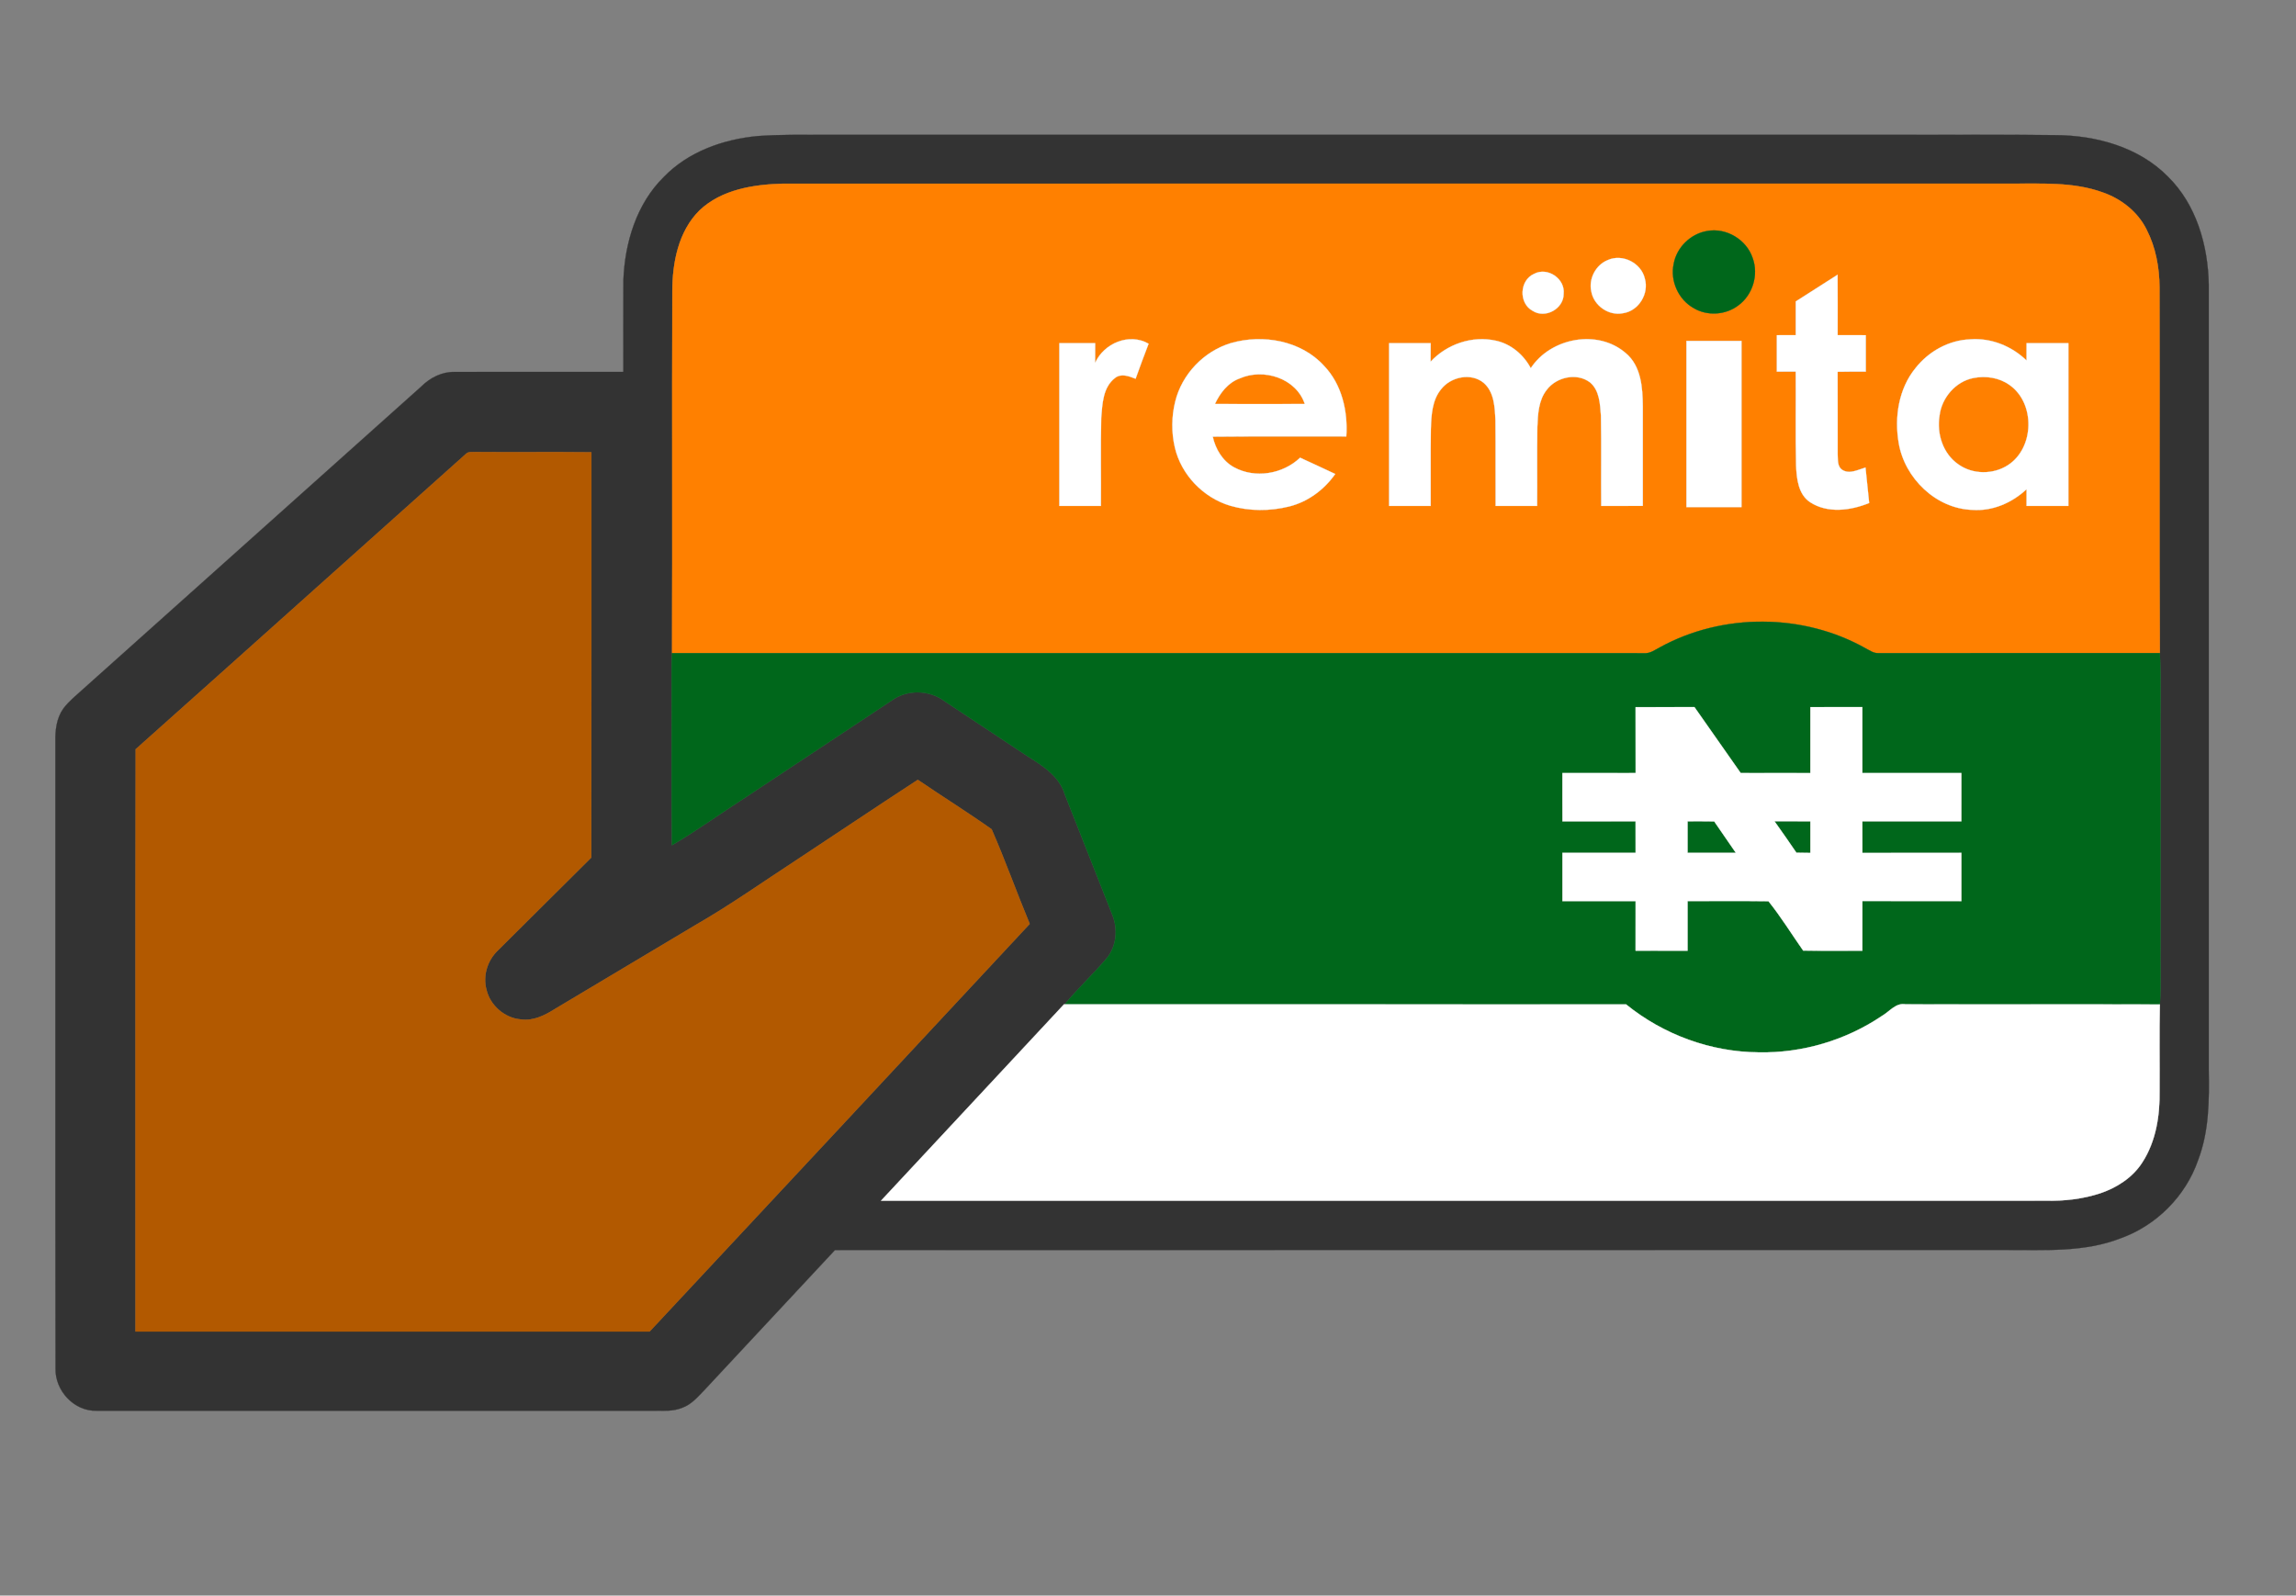 <?xml version="1.0" encoding="UTF-8" ?>
<!DOCTYPE svg PUBLIC "-//W3C//DTD SVG 1.1//EN" "http://www.w3.org/Graphics/SVG/1.1/DTD/svg11.dtd">
<svg width="1000pt" height="695pt" viewBox="0 0 1000 695" version="1.1" xmlns="http://www.w3.org/2000/svg">
<rect x="0" y="0" width="1000" height="695" fill="#808080" stroke="none"/>
<g id="#333333ff">
<path fill="#333333" stroke="#333333" stroke-width="0.094" opacity="1.00" d=" M 289.14 77.06 C 299.77 66.06 314.97 60.69 329.93 59.27 C 339.92 58.54 349.95 58.74 359.97 58.72 C 514.65 58.72 669.32 58.72 824.00 58.72 C 847.64 58.81 871.28 58.53 894.91 58.86 C 912.67 58.89 931.40 63.94 944.17 76.88 C 956.63 89.08 961.69 106.95 962.00 123.99 C 962.01 237.99 962.00 352.00 962.00 466.00 C 962.22 479.19 962.17 492.75 957.39 505.25 C 951.99 521.01 939.14 533.89 923.45 539.44 C 907.70 545.55 890.55 544.43 874.00 544.49 C 703.88 544.51 533.76 544.45 363.64 544.52 C 344.65 564.90 325.64 585.27 306.65 605.65 C 303.84 608.54 301.09 611.80 297.17 613.19 C 293.00 614.95 288.40 614.45 284.00 614.50 C 203.36 614.50 122.71 614.49 42.06 614.50 C 32.24 614.79 23.92 605.72 24.19 596.07 C 24.04 505.05 24.18 414.03 24.12 323.01 C 24.02 318.03 24.63 312.74 27.63 308.59 C 30.05 305.38 33.25 302.87 36.19 300.17 C 85.28 256.24 134.40 212.33 183.47 168.38 C 187.29 164.54 192.47 161.92 197.97 162.01 C 222.48 161.98 246.99 162.03 271.50 161.99 C 271.51 148.66 271.46 135.32 271.52 121.99 C 272.14 105.68 277.25 88.73 289.14 77.06 M 304.66 91.65 C 295.43 100.82 292.84 114.49 292.83 127.03 C 292.66 179.52 292.90 232.01 292.71 284.50 C 292.53 287.00 292.45 289.51 292.48 292.03 C 292.62 317.42 292.32 342.81 292.63 368.20 C 303.55 361.80 313.81 354.33 324.46 347.50 C 345.73 333.41 366.99 319.32 388.24 305.22 C 395.03 300.23 404.72 300.42 411.44 305.46 C 423.47 313.46 435.53 321.43 447.56 329.43 C 454.17 333.58 461.46 338.17 463.80 346.14 C 470.64 363.63 477.66 381.05 484.48 398.55 C 486.93 404.60 486.32 411.96 482.22 417.16 C 476.31 424.17 469.56 430.43 463.71 437.49 L 463.41 437.49 C 436.89 466.04 410.25 494.47 383.73 523.01 C 552.82 523.03 721.91 523.00 891.00 523.02 C 899.05 523.19 907.18 522.27 914.85 519.74 C 922.12 517.26 928.99 512.80 933.14 506.21 C 939.07 497.03 940.75 485.78 940.58 475.03 C 940.67 462.53 940.42 450.03 940.71 437.54 C 941.37 428.72 940.81 419.86 941.00 411.03 C 940.99 381.34 940.99 351.65 941.00 321.97 C 940.80 309.48 941.39 296.95 940.70 284.48 C 940.43 231.31 940.71 178.13 940.56 124.96 C 940.46 116.41 938.88 107.72 934.95 100.07 C 931.15 92.34 924.00 86.70 915.97 83.87 C 902.88 79.07 888.73 80.10 875.06 80.00 C 697.05 80.01 519.04 79.99 341.03 80.01 C 328.24 80.36 314.32 82.50 304.66 91.65 M 202.86 197.79 C 154.91 240.61 107.09 283.59 59.09 326.36 C 58.89 410.90 59.05 495.45 59.00 580.00 C 133.64 580.01 208.28 580.00 282.92 580.00 C 338.15 520.86 393.35 461.68 448.48 402.44 C 442.80 388.77 437.82 374.78 431.90 361.23 C 421.38 353.78 410.40 346.95 399.74 339.68 C 381.98 351.26 364.38 363.09 346.69 374.76 C 332.15 384.23 317.98 394.30 302.92 402.94 C 282.48 415.15 262.02 427.33 241.59 439.56 C 237.25 442.30 232.28 444.79 226.98 444.06 C 219.87 443.54 213.48 438.02 211.87 431.09 C 210.20 425.02 212.32 418.21 216.90 413.94 C 230.40 400.42 244.02 387.02 257.54 373.52 C 257.63 314.68 257.54 255.83 257.58 196.99 C 240.74 196.82 223.89 197.01 207.05 196.89 C 205.63 196.98 203.95 196.60 202.86 197.79 Z" />
</g>
<g id="#ff8000ff">
<path fill="#ff8000" stroke="#ff8000" stroke-width="0.094" opacity="1.00" d=" M 304.66 91.65 C 314.32 82.50 328.24 80.36 341.03 80.01 C 519.04 79.99 697.05 80.01 875.06 80.00 C 888.73 80.10 902.88 79.07 915.97 83.87 C 924.00 86.70 931.15 92.34 934.95 100.07 C 938.88 107.72 940.46 116.41 940.56 124.96 C 940.71 178.13 940.43 231.31 940.70 284.48 C 899.79 284.52 858.89 284.50 817.99 284.50 C 815.96 284.56 814.28 283.30 812.57 282.42 C 785.38 267.08 750.33 266.93 722.98 281.96 C 720.79 283.10 718.66 284.75 716.06 284.52 C 574.95 284.47 433.83 284.52 292.71 284.50 C 292.90 232.01 292.66 179.52 292.83 127.03 C 292.84 114.49 295.43 100.82 304.66 91.65 M 743.47 100.64 C 736.31 101.84 730.23 107.78 728.97 114.94 C 727.35 122.39 731.07 130.56 737.74 134.24 C 743.67 137.75 751.62 137.21 757.09 133.04 C 763.36 128.48 766.02 119.72 763.35 112.43 C 760.70 104.38 751.83 99.05 743.47 100.64 M 700.21 113.30 C 694.99 115.41 691.84 121.45 693.08 126.95 C 694.16 133.16 700.73 137.73 706.94 136.42 C 713.71 135.42 718.28 127.92 716.40 121.40 C 714.86 114.54 706.64 110.37 700.21 113.30 M 668.19 119.27 C 661.77 122.03 661.37 132.11 667.53 135.39 C 672.99 138.97 681.08 134.50 681.03 128.00 C 681.76 121.43 674.05 116.17 668.19 119.27 M 782.12 131.30 C 782.11 136.20 782.13 141.09 782.12 145.99 C 779.36 146.00 776.62 146.00 773.88 146.01 C 773.87 151.29 773.87 156.58 773.88 161.87 C 776.62 161.87 779.36 161.87 782.11 161.88 C 782.22 175.57 781.94 189.26 782.27 202.95 C 782.54 208.57 783.21 215.31 788.34 218.73 C 795.97 223.75 806.05 222.39 814.10 219.10 C 813.56 213.95 813.05 208.79 812.50 203.65 C 809.29 204.57 805.51 206.72 802.34 204.64 C 800.17 203.15 800.51 200.25 800.38 197.98 C 800.35 185.97 800.41 173.95 800.36 161.94 C 804.44 161.84 808.53 161.88 812.63 161.87 C 812.62 156.58 812.62 151.30 812.63 146.01 C 808.54 145.99 804.45 146.00 800.37 145.99 C 800.37 137.21 800.41 128.44 800.35 119.66 C 794.27 123.53 788.19 127.41 782.12 131.30 M 476.97 158.08 C 477.00 155.22 477.01 152.36 476.99 149.50 C 471.79 149.49 466.59 149.50 461.39 149.49 C 461.36 173.12 461.37 196.75 461.39 220.37 C 467.42 220.38 473.45 220.38 479.49 220.37 C 479.60 207.58 479.32 194.79 479.63 182.00 C 480.11 175.96 480.36 168.69 485.62 164.65 C 488.33 162.49 491.77 163.88 494.60 164.98 C 496.46 159.89 498.27 154.78 500.26 149.73 C 491.87 144.85 480.77 149.52 476.97 158.08 M 536.08 149.46 C 524.34 152.99 514.78 162.99 511.86 174.91 C 510.25 181.42 510.17 188.34 511.69 194.88 C 514.46 206.82 524.07 216.77 535.77 220.28 C 544.09 222.71 553.07 222.69 561.46 220.62 C 569.64 218.60 576.74 213.30 581.55 206.46 C 576.47 204.05 571.35 201.73 566.25 199.36 C 558.74 206.55 546.61 208.56 537.42 203.52 C 532.46 200.79 529.41 195.62 528.20 190.21 C 547.59 190.01 566.98 190.19 586.37 190.12 C 587.10 179.16 584.45 167.44 576.65 159.33 C 566.63 148.31 549.99 145.45 536.08 149.46 M 623.08 157.54 C 623.12 154.86 623.13 152.18 623.12 149.50 C 617.08 149.50 611.04 149.50 605.00 149.50 C 605.00 173.13 604.99 196.75 605.01 220.38 C 611.04 220.37 617.08 220.38 623.12 220.37 C 623.18 209.24 623.03 198.11 623.20 186.98 C 623.39 180.99 623.67 174.38 627.67 169.53 C 631.88 164.11 640.70 162.23 646.19 166.76 C 650.80 170.75 651.05 177.36 651.32 183.00 C 651.47 195.46 651.31 207.92 651.40 220.38 C 657.42 220.37 663.45 220.38 669.48 220.38 C 669.58 208.92 669.38 197.46 669.58 186.01 C 669.80 180.44 670.07 174.34 673.69 169.78 C 677.90 164.19 686.83 162.21 692.55 166.59 C 696.69 170.10 696.89 176.06 697.28 181.07 C 697.52 194.17 697.28 207.28 697.40 220.38 C 703.43 220.36 709.47 220.40 715.51 220.36 C 715.50 205.91 715.50 191.45 715.51 177.00 C 715.43 168.88 714.82 159.46 708.11 153.84 C 695.95 143.23 675.37 147.11 666.71 160.38 C 663.58 154.47 658.04 149.78 651.43 148.39 C 641.19 146.12 630.17 149.91 623.08 157.54 M 834.32 160.28 C 826.93 169.28 825.02 181.75 826.97 193.00 C 829.56 208.31 843.21 221.59 859.02 222.09 C 867.78 222.74 876.32 219.05 882.64 213.10 C 882.62 215.52 882.61 217.95 882.64 220.37 C 888.71 220.38 894.78 220.37 900.86 220.38 C 900.89 196.75 900.87 173.13 900.87 149.50 C 894.79 149.50 888.71 149.50 882.64 149.50 C 882.61 152.00 882.61 154.51 882.63 157.01 C 876.15 150.72 867.12 147.10 858.05 147.82 C 848.77 148.17 840.03 153.05 834.32 160.28 M 734.51 148.51 C 734.49 172.63 734.49 196.75 734.51 220.88 C 742.50 220.87 750.49 220.87 758.49 220.88 C 758.52 196.76 758.50 172.63 758.49 148.50 C 750.50 148.50 742.50 148.49 734.51 148.51 Z" />
<path fill="#ff8000" stroke="#ff8000" stroke-width="0.094" opacity="1.00" d=" M 539.88 164.86 C 550.27 160.23 564.51 164.68 568.29 175.97 C 555.24 176.01 542.19 176.02 529.15 175.97 C 531.38 171.23 534.77 166.72 539.88 164.86 Z" />
<path fill="#ff8000" stroke="#ff8000" stroke-width="0.094" opacity="1.00" d=" M 859.53 164.65 C 864.87 163.60 870.75 164.46 875.22 167.69 C 886.51 175.57 886.13 195.06 874.60 202.57 C 868.19 206.79 859.09 206.76 852.85 202.20 C 846.20 197.57 843.46 188.89 844.74 181.08 C 845.66 173.28 851.72 166.17 859.53 164.65 Z" />
</g>
<g id="#00671bff">
<path fill="#00671b" stroke="#00671b" stroke-width="0.094" opacity="1.00" d=" M 743.47 100.64 C 751.83 99.05 760.70 104.38 763.35 112.43 C 766.02 119.72 763.36 128.48 757.09 133.04 C 751.62 137.21 743.67 137.75 737.74 134.24 C 731.07 130.56 727.35 122.39 728.97 114.94 C 730.23 107.78 736.31 101.84 743.47 100.64 Z" />
<path fill="#00671b" stroke="#00671b" stroke-width="0.094" opacity="1.00" d=" M 722.98 281.96 C 750.33 266.93 785.38 267.08 812.57 282.42 C 814.28 283.30 815.96 284.56 817.99 284.50 C 858.89 284.50 899.79 284.52 940.70 284.48 C 941.39 296.95 940.80 309.48 941.00 321.97 C 940.99 351.65 940.99 381.34 941.00 411.03 C 940.81 419.86 941.37 428.72 940.71 437.54 C 903.80 437.43 866.90 437.57 829.99 437.47 C 825.67 436.69 822.98 440.65 819.62 442.56 C 803.93 453.15 784.95 458.78 766.02 458.40 C 745.13 458.27 724.45 450.68 708.24 437.52 C 626.73 437.47 545.22 437.52 463.71 437.49 C 469.56 430.43 476.31 424.17 482.22 417.16 C 486.32 411.96 486.93 404.60 484.48 398.55 C 477.66 381.05 470.64 363.63 463.80 346.14 C 461.46 338.17 454.17 333.58 447.56 329.43 C 435.53 321.43 423.47 313.46 411.44 305.46 C 404.72 300.42 395.03 300.23 388.24 305.22 C 366.99 319.32 345.73 333.41 324.46 347.50 C 313.81 354.33 303.55 361.80 292.63 368.20 C 292.32 342.81 292.62 317.42 292.48 292.03 C 292.45 289.51 292.53 287.00 292.71 284.50 C 433.83 284.52 574.95 284.47 716.06 284.52 C 718.66 284.75 720.79 283.10 722.98 281.96 M 712.37 308.02 C 712.39 317.59 712.36 327.16 712.39 336.73 C 701.76 336.78 691.13 336.73 680.50 336.75 C 680.51 343.76 680.47 350.76 680.52 357.76 C 691.14 357.73 701.76 357.75 712.37 357.75 C 712.38 362.33 712.38 366.91 712.38 371.50 C 701.75 371.50 691.13 371.50 680.51 371.50 C 680.50 378.50 680.49 385.50 680.51 392.51 C 691.13 392.50 701.75 392.50 712.38 392.50 C 712.38 399.70 712.38 406.90 712.37 414.10 C 719.91 414.15 727.45 414.11 735.00 414.12 C 735.00 406.91 735.00 399.71 735.00 392.50 C 746.75 392.55 758.50 392.40 770.24 392.56 C 775.68 399.32 780.33 406.90 785.35 414.05 C 793.94 414.22 802.53 414.08 811.12 414.12 C 811.13 406.91 811.10 399.70 811.14 392.49 C 825.51 392.51 839.88 392.50 854.25 392.50 C 854.25 385.50 854.25 378.50 854.25 371.50 C 839.88 371.50 825.51 371.49 811.14 371.51 C 811.11 366.92 811.12 362.34 811.12 357.75 C 825.50 357.75 839.87 357.75 854.24 357.75 C 854.26 350.75 854.25 343.75 854.25 336.75 C 839.87 336.74 825.50 336.75 811.12 336.75 C 811.12 327.17 811.13 317.58 811.12 308.00 C 803.58 308.00 796.04 307.99 788.50 308.01 C 788.50 317.59 788.51 327.17 788.49 336.76 C 778.37 336.73 768.26 336.77 758.14 336.73 C 751.42 327.16 744.71 317.57 737.99 308.00 C 729.45 308.01 720.91 307.98 712.37 308.02 Z" />
<path fill="#00671b" stroke="#00671b" stroke-width="0.094" opacity="1.00" d=" M 735.00 357.75 C 738.87 357.75 742.73 357.72 746.61 357.79 C 749.73 362.38 752.90 366.93 756.05 371.50 C 749.03 371.50 742.01 371.50 735.00 371.50 C 735.00 366.91 735.00 362.33 735.00 357.75 Z" />
<path fill="#00671b" stroke="#00671b" stroke-width="0.094" opacity="1.00" d=" M 772.86 357.74 C 778.07 357.76 783.28 357.74 788.50 357.75 C 788.50 362.34 788.50 366.93 788.50 371.52 C 786.45 371.50 784.42 371.48 782.40 371.43 C 779.30 366.81 776.06 362.29 772.86 357.74 Z" />
</g>
<g id="#ffffffff">
<path fill="#ffffff" stroke="#ffffff" stroke-width="0.094" opacity="1.00" d=" M 700.21 113.30 C 706.64 110.37 714.86 114.54 716.40 121.40 C 718.28 127.92 713.71 135.42 706.94 136.42 C 700.73 137.73 694.16 133.16 693.08 126.95 C 691.84 121.45 694.99 115.41 700.21 113.30 Z" />
<path fill="#ffffff" stroke="#ffffff" stroke-width="0.094" opacity="1.00" d=" M 668.19 119.27 C 674.05 116.17 681.76 121.43 681.03 128.00 C 681.08 134.50 672.99 138.97 667.53 135.39 C 661.37 132.11 661.77 122.03 668.19 119.27 Z" />
<path fill="#ffffff" stroke="#ffffff" stroke-width="0.094" opacity="1.00" d=" M 782.12 131.30 C 788.19 127.41 794.27 123.53 800.35 119.66 C 800.41 128.44 800.37 137.21 800.37 145.99 C 804.45 146.00 808.54 145.99 812.63 146.01 C 812.62 151.30 812.62 156.58 812.63 161.87 C 808.53 161.88 804.44 161.84 800.36 161.94 C 800.41 173.95 800.35 185.97 800.38 197.98 C 800.51 200.25 800.17 203.15 802.34 204.64 C 805.51 206.72 809.29 204.57 812.50 203.65 C 813.05 208.79 813.56 213.95 814.10 219.10 C 806.05 222.39 795.97 223.75 788.34 218.73 C 783.21 215.31 782.54 208.57 782.27 202.95 C 781.94 189.26 782.22 175.57 782.11 161.88 C 779.36 161.87 776.62 161.87 773.88 161.87 C 773.87 156.58 773.87 151.29 773.88 146.01 C 776.62 146.00 779.36 146.00 782.12 145.99 C 782.13 141.09 782.11 136.20 782.12 131.30 Z" />
<path fill="#ffffff" stroke="#ffffff" stroke-width="0.094" opacity="1.00" d=" M 476.97 158.08 C 480.77 149.52 491.87 144.85 500.26 149.73 C 498.27 154.78 496.46 159.89 494.60 164.98 C 491.77 163.88 488.33 162.49 485.62 164.65 C 480.36 168.69 480.11 175.96 479.63 182.00 C 479.32 194.79 479.60 207.58 479.49 220.37 C 473.45 220.38 467.42 220.38 461.39 220.37 C 461.37 196.75 461.36 173.12 461.39 149.49 C 466.59 149.50 471.79 149.49 476.99 149.50 C 477.01 152.36 477.00 155.22 476.97 158.08 Z" />
<path fill="#ffffff" stroke="#ffffff" stroke-width="0.094" opacity="1.00" d=" M 536.08 149.46 C 549.99 145.45 566.63 148.31 576.65 159.33 C 584.45 167.44 587.10 179.16 586.37 190.12 C 566.98 190.19 547.59 190.01 528.20 190.21 C 529.41 195.62 532.46 200.79 537.42 203.52 C 546.61 208.56 558.74 206.55 566.25 199.36 C 571.35 201.73 576.47 204.05 581.55 206.46 C 576.74 213.30 569.64 218.60 561.46 220.62 C 553.07 222.69 544.09 222.71 535.77 220.28 C 524.07 216.77 514.46 206.82 511.69 194.88 C 510.17 188.34 510.25 181.42 511.86 174.91 C 514.78 162.99 524.34 152.99 536.08 149.46 M 539.88 164.86 C 534.77 166.72 531.38 171.23 529.15 175.97 C 542.19 176.02 555.24 176.01 568.29 175.97 C 564.51 164.68 550.27 160.23 539.88 164.86 Z" />
<path fill="#ffffff" stroke="#ffffff" stroke-width="0.094" opacity="1.00" d=" M 623.08 157.54 C 630.17 149.91 641.19 146.12 651.43 148.39 C 658.04 149.78 663.58 154.47 666.71 160.38 C 675.37 147.11 695.95 143.23 708.11 153.84 C 714.82 159.46 715.43 168.88 715.51 177.00 C 715.50 191.45 715.50 205.91 715.51 220.36 C 709.47 220.40 703.43 220.36 697.40 220.38 C 697.28 207.28 697.52 194.17 697.28 181.07 C 696.89 176.06 696.69 170.10 692.55 166.59 C 686.83 162.21 677.90 164.19 673.69 169.78 C 670.07 174.34 669.80 180.44 669.58 186.01 C 669.38 197.46 669.58 208.92 669.48 220.38 C 663.45 220.38 657.42 220.37 651.40 220.38 C 651.31 207.92 651.47 195.46 651.32 183.00 C 651.05 177.36 650.80 170.75 646.19 166.76 C 640.70 162.23 631.88 164.11 627.67 169.53 C 623.67 174.38 623.39 180.99 623.20 186.98 C 623.03 198.11 623.18 209.24 623.12 220.37 C 617.08 220.38 611.04 220.37 605.01 220.38 C 604.99 196.75 605.00 173.13 605.00 149.50 C 611.04 149.50 617.08 149.50 623.12 149.50 C 623.13 152.18 623.12 154.86 623.08 157.54 Z" />
<path fill="#ffffff" stroke="#ffffff" stroke-width="0.094" opacity="1.00" d=" M 834.32 160.28 C 840.03 153.05 848.77 148.17 858.05 147.82 C 867.12 147.10 876.15 150.72 882.63 157.01 C 882.61 154.51 882.61 152.00 882.64 149.50 C 888.71 149.50 894.79 149.50 900.87 149.50 C 900.87 173.13 900.89 196.75 900.86 220.38 C 894.78 220.37 888.71 220.38 882.64 220.37 C 882.61 217.95 882.62 215.52 882.64 213.10 C 876.32 219.05 867.78 222.74 859.02 222.09 C 843.21 221.59 829.56 208.31 826.97 193.00 C 825.02 181.75 826.93 169.28 834.32 160.28 M 859.53 164.65 C 851.72 166.17 845.66 173.28 844.74 181.08 C 843.46 188.89 846.20 197.57 852.85 202.20 C 859.09 206.76 868.19 206.79 874.60 202.57 C 886.13 195.06 886.51 175.57 875.22 167.69 C 870.75 164.46 864.87 163.60 859.53 164.65 Z" />
<path fill="#ffffff" stroke="#ffffff" stroke-width="0.094" opacity="1.00" d=" M 734.51 148.51 C 742.50 148.49 750.50 148.50 758.49 148.50 C 758.50 172.63 758.52 196.76 758.49 220.88 C 750.49 220.87 742.50 220.87 734.51 220.88 C 734.49 196.75 734.49 172.63 734.51 148.51 Z" />
<path fill="#ffffff" stroke="#ffffff" stroke-width="0.094" opacity="1.00" d=" M 712.37 308.02 C 720.91 307.98 729.45 308.01 737.99 308.00 C 744.71 317.57 751.42 327.16 758.14 336.73 C 768.26 336.77 778.37 336.73 788.49 336.76 C 788.51 327.17 788.50 317.59 788.50 308.01 C 796.04 307.99 803.58 308.00 811.12 308.00 C 811.13 317.58 811.12 327.17 811.12 336.75 C 825.50 336.75 839.87 336.74 854.25 336.75 C 854.25 343.75 854.26 350.75 854.24 357.75 C 839.87 357.75 825.50 357.75 811.12 357.75 C 811.12 362.34 811.11 366.92 811.14 371.51 C 825.51 371.49 839.88 371.50 854.25 371.50 C 854.25 378.50 854.25 385.50 854.25 392.50 C 839.88 392.50 825.51 392.51 811.14 392.49 C 811.10 399.70 811.13 406.91 811.12 414.12 C 802.53 414.08 793.94 414.22 785.35 414.05 C 780.33 406.90 775.68 399.32 770.24 392.56 C 758.50 392.40 746.75 392.55 735.00 392.50 C 735.00 399.71 735.00 406.91 735.00 414.12 C 727.45 414.11 719.91 414.15 712.37 414.10 C 712.38 406.90 712.38 399.70 712.38 392.50 C 701.75 392.50 691.13 392.50 680.51 392.51 C 680.49 385.50 680.50 378.50 680.51 371.50 C 691.13 371.50 701.75 371.50 712.38 371.50 C 712.38 366.91 712.38 362.33 712.37 357.75 C 701.76 357.75 691.14 357.73 680.52 357.76 C 680.47 350.76 680.51 343.76 680.50 336.75 C 691.13 336.73 701.76 336.78 712.39 336.73 C 712.36 327.16 712.39 317.59 712.37 308.02 M 735.00 357.75 C 735.00 362.33 735.00 366.91 735.00 371.50 C 742.01 371.50 749.03 371.50 756.05 371.50 C 752.90 366.93 749.73 362.38 746.61 357.79 C 742.73 357.72 738.87 357.75 735.00 357.75 M 772.86 357.74 C 776.06 362.29 779.30 366.81 782.40 371.43 C 784.42 371.48 786.45 371.50 788.50 371.52 C 788.50 366.93 788.50 362.34 788.50 357.75 C 783.28 357.74 778.07 357.76 772.86 357.74 Z" />
<path fill="#ffffff" stroke="#ffffff" stroke-width="0.094" opacity="1.00" d=" M 463.41 437.49 L 463.71 437.49 C 545.22 437.52 626.73 437.47 708.24 437.52 C 724.45 450.68 745.13 458.27 766.02 458.40 C 784.95 458.78 803.93 453.15 819.62 442.56 C 822.98 440.65 825.67 436.69 829.99 437.47 C 866.90 437.57 903.80 437.43 940.71 437.54 C 940.42 450.03 940.67 462.53 940.58 475.03 C 940.75 485.78 939.07 497.03 933.14 506.21 C 928.99 512.80 922.12 517.26 914.85 519.74 C 907.18 522.27 899.05 523.19 891.00 523.02 C 721.91 523.00 552.82 523.03 383.73 523.01 C 410.25 494.47 436.89 466.04 463.41 437.49 Z" />
</g>
<g id="#b25900ff">
<path fill="#b25900" stroke="#b25900" stroke-width="0.094" opacity="1.00" d=" M 202.86 197.79 C 203.95 196.60 205.63 196.98 207.05 196.89 C 223.89 197.01 240.74 196.82 257.58 196.99 C 257.54 255.83 257.63 314.68 257.54 373.52 C 244.02 387.02 230.40 400.42 216.90 413.94 C 212.32 418.21 210.20 425.02 211.87 431.09 C 213.48 438.02 219.87 443.54 226.98 444.06 C 232.28 444.79 237.25 442.30 241.59 439.56 C 262.02 427.33 282.48 415.15 302.92 402.94 C 317.98 394.30 332.15 384.23 346.69 374.76 C 364.38 363.09 381.98 351.26 399.74 339.68 C 410.40 346.95 421.38 353.78 431.90 361.23 C 437.82 374.78 442.80 388.77 448.48 402.44 C 393.35 461.68 338.15 520.86 282.92 580.00 C 208.28 580.00 133.64 580.01 59.00 580.00 C 59.05 495.45 58.89 410.90 59.09 326.36 C 107.09 283.59 154.91 240.61 202.86 197.79 Z" />
</g>
</svg>
